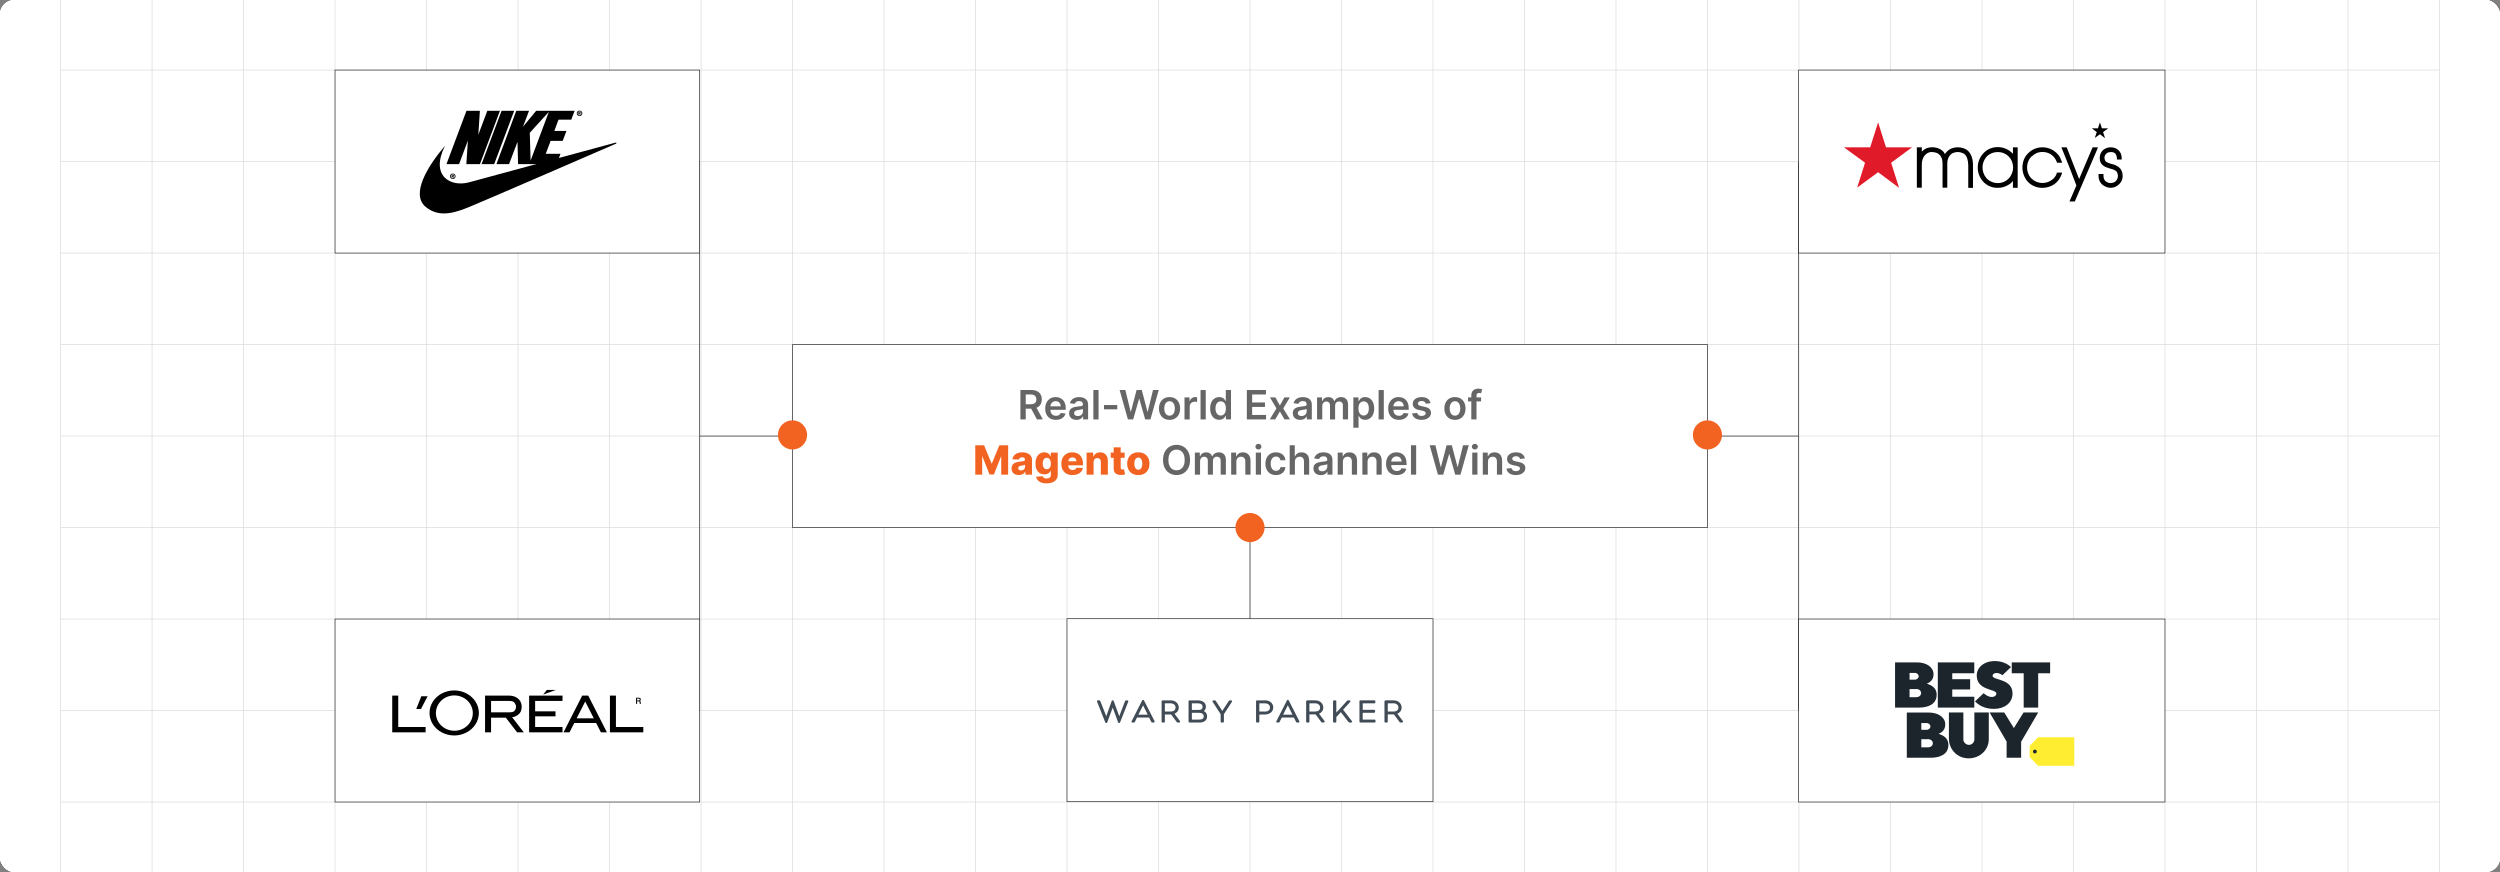 <?xml version="1.0" encoding="UTF-8"?><svg id="Layer_1" xmlns="http://www.w3.org/2000/svg" xmlns:xlink="http://www.w3.org/1999/xlink" viewBox="0 0 860 300"><rect x="0" y="0" width="860" height="300" fill="#808080" stroke="none"/><defs><clipPath id="clippath"><rect width="860" height="300" fill="none" stroke-width="0"/></clipPath></defs><rect y="0" width="860" height="300" rx="5" ry="5" fill="#fff" stroke-width="0"/><rect y="0" width="860" height="300" rx="5" ry="5" fill="#fff" stroke-width="0"/><rect width="860" height="300" rx="5" ry="5" fill="#fff" stroke-width="0"/><g clip-path="url(#clippath)"><rect width="860" height="300" rx="5" ry="5" fill="#fff" stroke-width="0"/><rect x="20.832" y="-7.373" width="818.338" height="314.746" fill="none" stroke="#dbdcdd" stroke-miterlimit="10" stroke-width=".25"/><line x1="20.83" y1="275.899" x2="839.168" y2="275.899" fill="none" stroke="#dbdcdd" stroke-miterlimit="10" stroke-width=".25"/><line x1="20.83" y1="244.424" x2="839.168" y2="244.424" fill="none" stroke="#dbdcdd" stroke-miterlimit="10" stroke-width=".25"/><line x1="20.83" y1="212.949" x2="839.168" y2="212.949" fill="none" stroke="#dbdcdd" stroke-miterlimit="10" stroke-width=".25"/><line x1="20.83" y1="181.475" x2="839.168" y2="181.475" fill="none" stroke="#dbdcdd" stroke-miterlimit="10" stroke-width=".25"/><line x1="20.83" y1="150" x2="839.168" y2="150" fill="none" stroke="#dbdcdd" stroke-miterlimit="10" stroke-width=".25"/><line x1="20.83" y1="118.526" x2="839.168" y2="118.526" fill="none" stroke="#dbdcdd" stroke-miterlimit="10" stroke-width=".25"/><line x1="20.83" y1="87.051" x2="839.168" y2="87.051" fill="none" stroke="#dbdcdd" stroke-miterlimit="10" stroke-width=".25"/><line x1="20.83" y1="55.577" x2="839.168" y2="55.577" fill="none" stroke="#dbdcdd" stroke-miterlimit="10" stroke-width=".25"/><line x1="20.83" y1="24.102" x2="839.168" y2="24.102" fill="none" stroke="#dbdcdd" stroke-miterlimit="10" stroke-width=".25"/><polyline points="807.692 307.373 807.692 275.896 807.692 244.428 807.692 212.95 807.692 181.473 807.692 150.005 807.692 118.527 807.692 87.05 807.692 55.582 807.692 55.572 807.692 24.104 807.692 -7.373" fill="none" stroke="#dbdcdd" stroke-miterlimit="10" stroke-width=".25"/><polyline points="776.215 307.373 776.215 275.896 776.215 244.428 776.215 212.95 776.215 181.473 776.215 150.005 776.215 118.527 776.215 87.05 776.215 55.582 776.215 55.572 776.215 24.104 776.215 -7.373" fill="none" stroke="#dbdcdd" stroke-miterlimit="10" stroke-width=".25"/><polyline points="744.747 307.373 744.747 275.896 744.747 244.428 744.747 212.95 744.747 181.473 744.747 150.005 744.747 118.527 744.747 87.05 744.747 55.582 744.747 55.572 744.747 24.104 744.747 -7.373" fill="none" stroke="#dbdcdd" stroke-miterlimit="10" stroke-width=".25"/><polyline points="713.269 307.373 713.269 275.896 713.269 244.428 713.269 212.95 713.269 181.473 713.269 150.005 713.269 118.527 713.269 87.05 713.269 55.582 713.269 55.572 713.269 24.104 713.269 -7.373" fill="none" stroke="#dbdcdd" stroke-miterlimit="10" stroke-width=".25"/><polyline points="681.792 307.373 681.792 275.896 681.792 244.428 681.792 212.95 681.792 181.473 681.792 150.005 681.792 118.527 681.792 87.05 681.792 55.582 681.792 55.572 681.792 24.104 681.792 -7.373" fill="none" stroke="#dbdcdd" stroke-miterlimit="10" stroke-width=".25"/><polyline points="650.324 307.373 650.324 275.896 650.324 244.428 650.324 212.95 650.324 181.473 650.324 150.005 650.324 118.527 650.324 87.05 650.324 55.582 650.324 55.572 650.324 24.104 650.324 -7.373" fill="none" stroke="#dbdcdd" stroke-miterlimit="10" stroke-width=".25"/><polyline points="618.847 307.373 618.847 275.896 618.847 244.428 618.847 212.95 618.847 181.473 618.847 150.005 618.847 118.527 618.847 87.05 618.847 55.582 618.847 55.572 618.847 24.104 618.847 -7.373" fill="none" stroke="#dbdcdd" stroke-miterlimit="10" stroke-width=".25"/><polyline points="587.369 307.373 587.369 275.896 587.369 244.428 587.369 212.95 587.369 181.473 587.369 150.005 587.369 118.527 587.369 87.05 587.369 55.582 587.369 55.572 587.369 24.104 587.369 -7.373" fill="none" stroke="#dbdcdd" stroke-miterlimit="10" stroke-width=".25"/><polyline points="555.901 307.373 555.901 275.896 555.901 244.428 555.901 212.95 555.901 181.473 555.901 150.005 555.901 118.527 555.901 87.05 555.901 55.582 555.901 55.572 555.901 24.104 555.901 -7.373" fill="none" stroke="#dbdcdd" stroke-miterlimit="10" stroke-width=".25"/><polyline points="524.424 307.373 524.424 275.896 524.424 244.428 524.424 212.95 524.424 181.473 524.424 150.005 524.424 118.527 524.424 87.05 524.424 55.582 524.424 55.572 524.424 24.104 524.424 -7.373" fill="none" stroke="#dbdcdd" stroke-miterlimit="10" stroke-width=".25"/><polyline points="492.946 307.373 492.946 275.896 492.946 244.428 492.946 212.95 492.946 181.473 492.946 150.005 492.946 118.527 492.946 87.05 492.946 55.582 492.946 55.572 492.946 24.104 492.946 -7.373" fill="none" stroke="#dbdcdd" stroke-miterlimit="10" stroke-width=".25"/><polyline points="461.478 307.373 461.478 275.896 461.478 244.428 461.478 212.95 461.478 181.473 461.478 150.005 461.478 118.527 461.478 87.05 461.478 55.582 461.478 55.572 461.478 24.104 461.478 -7.373" fill="none" stroke="#dbdcdd" stroke-miterlimit="10" stroke-width=".25"/><polyline points="430.001 307.373 430.001 275.896 430.001 244.428 430.001 212.95 430.001 181.473 430.001 150.005 430.001 118.527 430.001 87.05 430.001 55.582 430.001 55.572 430.001 24.104 430.001 -7.373" fill="none" stroke="#dbdcdd" stroke-miterlimit="10" stroke-width=".25"/><polyline points="398.523 307.373 398.523 275.896 398.523 244.428 398.523 212.95 398.523 181.473 398.523 150.005 398.523 118.527 398.523 87.05 398.523 55.582 398.523 55.572 398.523 24.104 398.523 -7.373" fill="none" stroke="#dbdcdd" stroke-miterlimit="10" stroke-width=".25"/><polyline points="367.046 307.373 367.046 275.896 367.046 244.428 367.046 212.95 367.046 181.473 367.046 150.005 367.046 118.527 367.046 87.05 367.046 55.582 367.046 55.572 367.046 24.104 367.046 -7.373" fill="none" stroke="#dbdcdd" stroke-miterlimit="10" stroke-width=".25"/><polyline points="335.578 307.373 335.578 275.896 335.578 244.428 335.578 212.95 335.578 181.473 335.578 150.005 335.578 118.527 335.578 87.05 335.578 55.582 335.578 55.572 335.578 24.104 335.578 -7.373" fill="none" stroke="#dbdcdd" stroke-miterlimit="10" stroke-width=".25"/><polyline points="304.101 307.373 304.101 275.896 304.101 244.428 304.101 212.95 304.101 181.473 304.101 150.005 304.101 118.527 304.101 87.05 304.101 55.582 304.101 55.572 304.101 24.104 304.101 -7.373" fill="none" stroke="#dbdcdd" stroke-miterlimit="10" stroke-width=".25"/><polyline points="272.623 307.373 272.623 275.896 272.623 244.428 272.623 212.95 272.623 181.473 272.623 150.005 272.623 118.527 272.623 87.05 272.623 55.582 272.623 55.572 272.623 24.104 272.623 -7.373" fill="none" stroke="#dbdcdd" stroke-miterlimit="10" stroke-width=".25"/><polyline points="241.155 307.373 241.155 275.896 241.155 244.428 241.155 212.95 241.155 181.473 241.155 150.005 241.155 118.527 241.155 87.05 241.155 55.582 241.155 55.572 241.155 24.104 241.155 -7.373" fill="none" stroke="#dbdcdd" stroke-miterlimit="10" stroke-width=".25"/><polyline points="209.678 307.373 209.678 275.896 209.678 244.428 209.678 212.95 209.678 181.473 209.678 150.005 209.678 118.527 209.678 87.05 209.678 55.582 209.678 55.572 209.678 24.104 209.678 -7.373" fill="none" stroke="#dbdcdd" stroke-miterlimit="10" stroke-width=".25"/><polyline points="178.2 307.373 178.2 275.896 178.2 244.428 178.2 212.95 178.2 181.473 178.2 150.005 178.2 118.527 178.2 87.05 178.2 55.582 178.2 55.572 178.2 24.104 178.2 -7.373" fill="none" stroke="#dbdcdd" stroke-miterlimit="10" stroke-width=".25"/><polyline points="146.732 307.373 146.732 275.896 146.732 244.428 146.732 212.95 146.732 181.473 146.732 150.005 146.732 118.527 146.732 87.05 146.732 55.582 146.732 55.572 146.732 24.104 146.732 -7.373" fill="none" stroke="#dbdcdd" stroke-miterlimit="10" stroke-width=".25"/><polyline points="115.255 307.373 115.255 275.896 115.255 244.428 115.255 212.95 115.255 181.473 115.255 150.005 115.255 118.527 115.255 87.05 115.255 55.582 115.255 55.572 115.255 24.104 115.255 -7.373" fill="none" stroke="#dbdcdd" stroke-miterlimit="10" stroke-width=".25"/><polyline points="83.777 307.373 83.777 275.896 83.777 244.428 83.777 212.95 83.777 181.473 83.777 150.005 83.777 118.527 83.777 87.05 83.777 55.582 83.777 55.572 83.777 24.104 83.777 -7.373" fill="none" stroke="#dbdcdd" stroke-miterlimit="10" stroke-width=".25"/><polyline points="52.309 307.373 52.309 275.896 52.309 244.428 52.309 212.95 52.309 181.473 52.309 150.005 52.309 118.527 52.309 87.05 52.309 55.582 52.309 55.572 52.309 24.104 52.309 -7.373" fill="none" stroke="#dbdcdd" stroke-miterlimit="10" stroke-width=".25"/></g><rect x="272.623" y="118.527" width="314.746" height="62.945" fill="#fff" stroke="#333" stroke-miterlimit="10" stroke-width=".25"/><path d="M351.021,144.283v-10.114h3.793c.776,0,1.43.135,1.958.404.528.271.928.648,1.2,1.134.272.485.407,1.051.407,1.696,0,.648-.138,1.211-.412,1.687-.275.476-.68.843-1.213,1.102s-1.188.388-1.966.388h-2.701v-1.522h2.454c.455,0,.827-.064,1.116-.19.29-.126.505-.312.644-.558.141-.245.21-.547.21-.906,0-.358-.07-.666-.212-.921s-.357-.449-.647-.583c-.289-.133-.663-.2-1.121-.2h-1.679v8.584h-1.832ZM356.246,139.7l2.504,4.583h-2.045l-2.459-4.583h2Z" fill="#666" stroke-width="0"/><path d="M363.239,144.43c-.761,0-1.417-.158-1.969-.477-.551-.317-.976-.769-1.272-1.353-.296-.585-.444-1.273-.444-2.067,0-.78.148-1.466.447-2.057.298-.591.715-1.052,1.252-1.383.536-.331,1.167-.496,1.891-.496.468,0,.91.074,1.326.225.417.149.785.381,1.106.693.321.314.574.711.758,1.193.185.482.277,1.056.277,1.721v.548h-6.218v-1.205h4.504c-.004-.342-.077-.647-.223-.916-.144-.268-.347-.479-.605-.634-.259-.155-.56-.232-.901-.232-.365,0-.686.088-.963.264-.277.177-.492.407-.644.691-.153.285-.231.598-.235.936v1.052c0,.441.081.819.242,1.134s.387.555.677.721.629.249,1.018.249c.26,0,.495-.037.706-.11.211-.074.394-.184.548-.329.155-.144.273-.324.351-.538l1.67.188c-.105.441-.306.826-.601,1.153-.294.328-.671.581-1.128.761-.458.18-.981.269-1.57.269Z" fill="#666" stroke-width="0"/><path d="M370.306,144.436c-.48,0-.913-.087-1.297-.26-.383-.173-.686-.429-.908-.768-.223-.34-.333-.758-.333-1.255,0-.428.078-.782.236-1.062.158-.28.374-.504.647-.672s.582-.296.926-.383.7-.15,1.069-.19c.444-.046.805-.088,1.081-.126.277-.037.478-.097.606-.178.127-.08.19-.206.19-.378v-.029c0-.372-.11-.66-.331-.864s-.538-.306-.953-.306c-.439,0-.785.095-1.04.286-.255.19-.427.416-.516.677l-1.67-.237c.132-.461.35-.847.652-1.158s.673-.545,1.111-.701c.438-.156.922-.234,1.452-.234.365,0,.729.043,1.091.128.362.086.693.227.993.423.3.195.541.461.724.797s.273.756.273,1.26v5.077h-1.719v-1.042h-.059c-.109.21-.261.407-.457.59s-.441.329-.736.44c-.294.11-.639.166-1.034.166ZM370.77,143.122c.359,0,.67-.071.934-.215.264-.143.467-.333.61-.57.143-.237.215-.495.215-.775v-.894c-.057.046-.151.089-.284.128-.134.04-.282.074-.447.104-.164.029-.327.056-.488.078-.162.023-.302.043-.42.06-.267.036-.506.096-.717.178-.21.083-.377.197-.498.344-.122.146-.184.335-.184.565,0,.329.121.577.361.745s.546.252.918.252Z" fill="#666" stroke-width="0"/><path d="M377.901,134.169v10.114h-1.787v-10.114h1.787Z" fill="#666" stroke-width="0"/><path d="M384.337,139.334v1.472h-4.554v-1.472h4.554Z" fill="#666" stroke-width="0"/><path d="M388.002,144.283l-2.854-10.114h1.971l1.822,7.433h.094l1.946-7.433h1.793l1.95,7.438h.089l1.822-7.438h1.971l-2.854,10.114h-1.808l-2.024-7.097h-.079l-2.03,7.097h-1.808Z" fill="#666" stroke-width="0"/><path d="M402.324,144.43c-.741,0-1.383-.162-1.926-.488-.544-.326-.964-.782-1.262-1.368-.299-.586-.447-1.27-.447-2.055,0-.783.148-1.47.447-2.06.298-.589.718-1.047,1.262-1.373.543-.325,1.185-.488,1.926-.488s1.383.163,1.926.488c.544.326.964.784,1.262,1.373.299.59.447,1.276.447,2.06,0,.784-.148,1.469-.447,2.055-.298.586-.718,1.042-1.262,1.368-.543.326-1.185.488-1.926.488ZM402.334,142.999c.401,0,.737-.111,1.008-.333.27-.223.472-.521.605-.896.134-.376.2-.794.2-1.255,0-.464-.066-.885-.2-1.262-.133-.377-.335-.678-.605-.901-.271-.224-.606-.336-1.008-.336-.411,0-.753.112-1.024.336s-.475.524-.607.901c-.134.377-.2.798-.2,1.262,0,.461.066.879.2,1.255.133.375.336.674.607.896.272.222.613.333,1.024.333Z" fill="#666" stroke-width="0"/><path d="M407.471,144.283v-7.586h1.733v1.264h.079c.138-.438.376-.775.713-1.015.338-.238.724-.357,1.158-.357.099,0,.21.004.334.012.123.009.226.021.309.037v1.645c-.076-.026-.195-.05-.358-.071s-.32-.032-.472-.032c-.326,0-.618.07-.876.21-.259.14-.462.333-.61.58s-.223.532-.223.855v4.46h-1.787Z" fill="#666" stroke-width="0"/><path d="M414.773,134.169v10.114h-1.787v-10.114h1.787Z" fill="#666" stroke-width="0"/><path d="M419.426,144.416c-.596,0-1.129-.152-1.6-.459s-.843-.751-1.116-1.333c-.273-.583-.41-1.291-.41-2.124,0-.843.139-1.555.417-2.136s.654-1.02,1.129-1.319c.474-.298,1.003-.446,1.585-.446.444,0,.81.074,1.097.225.286.149.514.329.682.538s.298.406.39.59h.074v-3.782h1.793v10.114h-1.758v-1.195h-.109c-.092.185-.226.38-.399.585-.175.206-.405.381-.691.526-.287.144-.647.217-1.082.217ZM419.925,142.949c.379,0,.701-.102.968-.309.267-.205.47-.493.607-.861.139-.369.208-.799.208-1.289,0-.491-.068-.917-.205-1.279s-.338-.644-.603-.845c-.266-.2-.59-.301-.976-.301-.398,0-.731.103-.998.31-.267.208-.467.494-.602.859-.136.365-.203.784-.203,1.255,0,.474.068.896.205,1.267s.339.662.607.874c.269.213.599.318.99.318Z" fill="#666" stroke-width="0"/><path d="M428.909,144.283v-10.114h6.578v1.535h-4.746v2.746h4.405v1.536h-4.405v2.761h4.785v1.536h-6.617Z" fill="#666" stroke-width="0"/><path d="M438.741,136.697l1.53,2.8,1.556-2.8h1.892l-2.286,3.793,2.326,3.793h-1.882l-1.605-2.731-1.59,2.731h-1.897l2.312-3.793-2.252-3.793h1.897Z" fill="#666" stroke-width="0"/><path d="M447.26,144.436c-.48,0-.913-.087-1.297-.26-.383-.173-.686-.429-.908-.768-.223-.34-.333-.758-.333-1.255,0-.428.078-.782.236-1.062.158-.28.374-.504.647-.672s.582-.296.926-.383.7-.15,1.069-.19c.444-.046.805-.088,1.081-.126.277-.037.478-.097.606-.178.127-.08.19-.206.19-.378v-.029c0-.372-.11-.66-.331-.864s-.538-.306-.953-.306c-.439,0-.785.095-1.04.286-.255.19-.427.416-.516.677l-1.67-.237c.132-.461.35-.847.652-1.158s.673-.545,1.111-.701c.438-.156.922-.234,1.452-.234.365,0,.729.043,1.091.128.362.086.693.227.993.423.3.195.541.461.724.797s.273.756.273,1.26v5.077h-1.719v-1.042h-.059c-.109.21-.261.407-.457.59s-.441.329-.736.44c-.294.11-.639.166-1.034.166ZM447.724,143.122c.359,0,.67-.071.934-.215.264-.143.467-.333.61-.57.143-.237.215-.495.215-.775v-.894c-.057.046-.151.089-.284.128-.134.04-.282.074-.447.104-.164.029-.327.056-.488.078-.162.023-.302.043-.42.06-.267.036-.506.096-.717.178-.21.083-.377.197-.498.344-.122.146-.184.335-.184.565,0,.329.121.577.361.745s.546.252.918.252Z" fill="#666" stroke-width="0"/><path d="M453.068,144.283v-7.586h1.708v1.289h.089c.158-.435.42-.774.786-1.02.365-.245.802-.367,1.309-.367.514,0,.947.124,1.301.373.354.248.604.587.748,1.015h.079c.168-.422.452-.759.853-1.01.399-.252.875-.378,1.425-.378.698,0,1.268.221,1.709.661.44.441.661,1.085.661,1.932v5.092h-1.793v-4.815c0-.471-.125-.815-.375-1.035-.25-.219-.557-.328-.919-.328-.431,0-.768.135-1.01.402-.242.269-.362.617-.362,1.045v4.731h-1.754v-4.89c0-.392-.117-.704-.352-.939-.235-.233-.543-.351-.921-.351-.257,0-.491.065-.702.195-.21.13-.378.312-.503.548-.126.235-.189.51-.189.822v4.613h-1.787Z" fill="#666" stroke-width="0"/><path d="M465.553,147.128v-10.431h1.758v1.254h.103c.093-.184.223-.381.391-.59s.395-.389.682-.538c.286-.15.651-.225,1.096-.225.586,0,1.115.148,1.588.446.473.299.848.738,1.126,1.319s.418,1.293.418,2.136c0,.833-.137,1.541-.41,2.124-.273.582-.645,1.026-1.116,1.333s-1.004.459-1.601.459c-.435,0-.795-.072-1.081-.217-.286-.145-.517-.32-.69-.526-.173-.205-.307-.4-.402-.585h-.074v4.04h-1.787ZM467.306,140.49c0,.49.07.92.21,1.289.14.368.343.656.607.861.265.206.587.309.966.309.395,0,.726-.105.992-.318.267-.212.469-.504.606-.874s.205-.793.205-1.267c0-.471-.068-.89-.203-1.255s-.336-.651-.603-.859c-.267-.207-.599-.31-.997-.31-.383,0-.707.101-.974.301-.267.201-.468.482-.605.845s-.205.788-.205,1.279Z" fill="#666" stroke-width="0"/><path d="M476.028,134.169v10.114h-1.787v-10.114h1.787Z" fill="#666" stroke-width="0"/><path d="M481.224,144.43c-.761,0-1.417-.158-1.969-.477-.551-.317-.976-.769-1.272-1.353-.296-.585-.444-1.273-.444-2.067,0-.78.148-1.466.447-2.057.298-.591.715-1.052,1.252-1.383.536-.331,1.167-.496,1.891-.496.468,0,.91.074,1.326.225.417.149.785.381,1.106.693.321.314.574.711.758,1.193.185.482.277,1.056.277,1.721v.548h-6.218v-1.205h4.504c-.004-.342-.077-.647-.223-.916-.144-.268-.347-.479-.605-.634-.259-.155-.56-.232-.901-.232-.365,0-.686.088-.963.264-.277.177-.492.407-.644.691-.153.285-.231.598-.235.936v1.052c0,.441.081.819.242,1.134s.387.555.677.721.629.249,1.018.249c.26,0,.495-.037.706-.11.211-.074.394-.184.548-.329.155-.144.273-.324.351-.538l1.67.188c-.105.441-.306.826-.601,1.153-.294.328-.671.581-1.128.761-.458.18-.981.269-1.57.269Z" fill="#666" stroke-width="0"/><path d="M492.103,138.702l-1.63.178c-.046-.164-.126-.319-.239-.464-.113-.145-.266-.262-.457-.351-.19-.089-.425-.134-.701-.134-.372,0-.684.081-.935.242s-.377.37-.373.627c-.004.221.078.4.244.538.166.139.442.252.827.341l1.294.277c.718.154,1.252.399,1.603.735s.528.775.531,1.318c-.003.477-.143.898-.417,1.263-.275.363-.656.647-1.144.852s-1.047.306-1.68.306c-.928,0-1.676-.194-2.242-.585-.565-.39-.903-.934-1.012-1.632l1.743-.168c.079.343.247.601.504.775s.591.262,1.002.262c.425,0,.767-.087,1.025-.262.258-.175.388-.391.388-.647,0-.217-.083-.397-.25-.538-.166-.142-.424-.25-.772-.326l-1.294-.272c-.728-.151-1.266-.407-1.615-.768-.349-.36-.521-.817-.519-1.371-.003-.467.124-.873.383-1.217.259-.345.619-.611,1.082-.801.462-.189.996-.283,1.603-.283.889,0,1.589.19,2.102.567.512.379.828.891.95,1.536Z" fill="#666" stroke-width="0"/><path d="M500.504,144.43c-.741,0-1.383-.162-1.926-.488-.544-.326-.964-.782-1.262-1.368-.299-.586-.447-1.27-.447-2.055,0-.783.148-1.47.447-2.06.298-.589.718-1.047,1.262-1.373.543-.325,1.185-.488,1.926-.488s1.383.163,1.926.488c.544.326.964.784,1.262,1.373.299.59.447,1.276.447,2.06,0,.784-.148,1.469-.447,2.055-.298.586-.718,1.042-1.262,1.368-.543.326-1.185.488-1.926.488ZM500.514,142.999c.401,0,.737-.111,1.008-.333.27-.223.472-.521.605-.896.134-.376.2-.794.2-1.255,0-.464-.066-.885-.2-1.262-.133-.377-.335-.678-.605-.901-.271-.224-.606-.336-1.008-.336-.411,0-.753.112-1.024.336s-.475.524-.607.901c-.134.377-.2.798-.2,1.262,0,.461.066.879.2,1.255.133.375.336.674.607.896.272.222.613.333,1.024.333Z" fill="#666" stroke-width="0"/><path d="M509.492,136.697v1.383h-4.484v-1.383h4.484ZM506.129,144.283v-8.302c0-.511.106-.935.318-1.274.213-.339.498-.593.857-.761.358-.168.757-.252,1.195-.252.31,0,.584.024.824.074.24.049.418.094.533.133l-.355,1.383c-.075-.022-.171-.047-.286-.071s-.244-.037-.385-.037c-.333,0-.567.08-.704.239-.137.16-.205.388-.205.685v8.184h-1.793Z" fill="#666" stroke-width="0"/><path d="M335.494,153.169h3.027l2.568,6.262h.118l2.568-6.262h3.027v10.114h-2.381v-6.213h-.084l-2.43,6.148h-1.52l-2.431-6.184h-.084v6.248h-2.38v-10.114Z" fill="#f26322" stroke-width="0"/><path d="M350.473,163.411c-.484,0-.913-.081-1.287-.244-.373-.163-.668-.41-.884-.741s-.323-.746-.323-1.247c0-.421.074-.776.222-1.066.148-.29.352-.525.612-.706.261-.182.56-.318.899-.412.339-.095.701-.157,1.086-.19.432-.04.779-.082,1.043-.126.263-.045.455-.108.575-.192s.18-.203.18-.358v-.024c0-.254-.087-.449-.262-.588s-.41-.208-.706-.208c-.319,0-.576.069-.77.208s-.317.329-.37.573l-2.228-.079c.065-.461.236-.874.511-1.237.275-.364.654-.65,1.137-.859.481-.209,1.062-.314,1.74-.314.484,0,.931.057,1.339.17s.764.278,1.066.494.538.479.704.793c.166.312.249.67.249,1.071v5.156h-2.272v-1.057h-.06c-.135.256-.307.474-.516.651s-.455.311-.736.4-.599.133-.95.133ZM351.219,161.831c.261,0,.495-.053.704-.158s.376-.251.501-.436c.125-.186.188-.403.188-.649v-.722c-.068.036-.152.069-.249.099-.097.03-.203.058-.318.084s-.234.05-.355.069c-.122.019-.239.038-.351.055-.228.036-.421.092-.581.168-.159.075-.281.174-.365.294s-.126.262-.126.427c0,.25.09.441.27.573s.407.197.684.197Z" fill="#f26322" stroke-width="0"/><path d="M360.014,166.286c-.722,0-1.339-.101-1.853-.302s-.917-.476-1.21-.825c-.293-.349-.469-.743-.528-1.185l2.287-.129c.043.155.122.29.239.405s.27.204.459.267.413.094.67.094c.404,0,.739-.098,1.005-.294.265-.195.398-.537.398-1.024v-1.334h-.084c-.096.234-.24.443-.435.628s-.435.329-.724.435-.618.158-.99.158c-.553,0-1.06-.13-1.519-.388-.459-.259-.826-.66-1.102-1.205-.274-.545-.412-1.247-.412-2.106,0-.886.142-1.616.425-2.19s.654-1,1.113-1.276c.459-.277.954-.415,1.484-.415.398,0,.74.068,1.024.205.285.137.519.311.704.525s.324.436.42.667h.069v-1.299h2.404v7.615c0,.643-.161,1.184-.483,1.625-.323.441-.774.776-1.353,1.005s-1.249.344-2.01.344ZM360.089,161.421c.293,0,.543-.077.75-.232.208-.154.367-.377.479-.666.112-.29.168-.638.168-1.042,0-.412-.056-.767-.166-1.065s-.27-.527-.478-.69c-.209-.161-.46-.241-.753-.241-.3,0-.554.082-.761.246-.208.165-.365.397-.472.694-.107.298-.16.649-.16,1.055,0,.404.054.752.162,1.042.109.289.267.512.472.666.206.155.459.232.759.232Z" fill="#f26322" stroke-width="0"/><path d="M368.943,163.425c-.794,0-1.478-.157-2.052-.472-.575-.314-1.016-.764-1.324-1.348-.308-.585-.462-1.28-.462-2.087,0-.783.155-1.469.465-2.057s.746-1.046,1.309-1.373c.564-.328,1.227-.491,1.99-.491.54,0,1.034.084,1.481.252.448.168.835.416,1.161.745s.579.735.761,1.218c.181.482.272,1.034.272,1.657v.603h-6.594v-1.403h4.347c-.004-.257-.065-.485-.183-.686-.119-.2-.281-.357-.487-.472-.205-.113-.441-.17-.708-.17-.271,0-.513.06-.727.18-.214.121-.384.283-.509.489s-.19.439-.197.699v1.427c0,.31.06.581.183.812.122.232.295.412.519.541.224.128.491.192.8.192.215,0,.408-.029.583-.089s.324-.146.449-.262c.126-.115.22-.257.282-.425l2.217.065c-.092.497-.294.93-.605,1.296-.311.367-.719.652-1.223.855-.504.203-1.086.304-1.748.304Z" fill="#f26322" stroke-width="0"/><path d="M376.198,158.957v4.326h-2.415v-7.586h2.296v1.393h.084c.168-.464.455-.829.859-1.094.405-.266.888-.398,1.447-.398.533,0,.997.119,1.391.357.394.239.699.571.918.998.22.427.327.924.324,1.494v4.835h-2.415v-4.361c.003-.421-.103-.75-.318-.987-.216-.237-.515-.355-.896-.355-.254,0-.477.055-.67.165-.192.11-.341.268-.444.472s-.157.451-.16.741Z" fill="#f26322" stroke-width="0"/><path d="M386.885,155.697v1.777h-4.785v-1.777h4.785ZM383.103,153.88h2.415v7.018c0,.148.023.268.071.358s.117.154.21.192c.092.038.202.057.331.057.092,0,.19-.009.294-.027.103-.018.182-.033.234-.047l.365,1.743c-.115.033-.277.074-.486.124-.209.049-.459.08-.748.094-.566.026-1.052-.04-1.455-.2-.403-.159-.711-.409-.923-.748-.213-.339-.315-.766-.309-1.279v-7.284Z" fill="#f26322" stroke-width="0"/><path d="M391.583,163.425c-.797,0-1.48-.163-2.052-.491-.571-.327-1.011-.785-1.319-1.373-.308-.588-.462-1.27-.462-2.047,0-.78.154-1.464.462-2.052.309-.588.748-1.046,1.319-1.373.571-.328,1.255-.491,2.052-.491s1.48.163,2.052.491c.571.327,1.011.785,1.318,1.373.309.588.462,1.272.462,2.052,0,.777-.153,1.459-.462,2.047-.308.588-.747,1.046-1.318,1.373-.571.328-1.255.491-2.052.491ZM391.597,161.603c.29,0,.535-.089.736-.267.2-.178.354-.425.461-.74.107-.316.161-.682.161-1.097,0-.422-.054-.79-.161-1.106-.106-.316-.261-.562-.461-.74-.201-.179-.446-.268-.736-.268-.3,0-.553.089-.758.268-.206.178-.362.424-.47.74-.106.316-.16.685-.16,1.106,0,.415.054.78.16,1.097.107.315.264.562.47.74.205.178.458.267.758.267Z" fill="#f26322" stroke-width="0"/><path d="M409.376,158.225c0,1.09-.203,2.022-.609,2.798-.407.775-.96,1.369-1.66,1.78-.699.412-1.492.617-2.378.617s-1.678-.206-2.378-.619c-.699-.413-1.252-1.008-1.659-1.783-.406-.775-.609-1.706-.609-2.793,0-1.09.203-2.022.609-2.798.407-.775.96-1.368,1.659-1.78.7-.411,1.492-.617,2.378-.617s1.679.206,2.378.617c.7.412,1.253,1.005,1.66,1.78.406.775.609,1.708.609,2.798ZM407.534,158.225c0-.767-.119-1.415-.358-1.943-.238-.528-.568-.929-.99-1.2-.421-.272-.907-.407-1.457-.407s-1.035.136-1.456.407c-.422.272-.752.672-.99,1.2-.239.528-.358,1.177-.358,1.943,0,.768.119,1.415.358,1.943.238.528.568.929.99,1.2.421.272.906.407,1.456.407s1.036-.136,1.457-.407c.422-.272.752-.672.99-1.2.239-.528.358-1.176.358-1.943Z" fill="#666" stroke-width="0"/><path d="M411.036,163.283v-7.586h1.708v1.289h.089c.158-.435.42-.774.786-1.02.365-.245.802-.367,1.309-.367.514,0,.947.124,1.301.373.354.248.604.587.748,1.015h.079c.168-.422.452-.759.853-1.01.399-.252.875-.378,1.425-.378.698,0,1.268.221,1.709.661.44.441.661,1.085.661,1.932v5.092h-1.793v-4.815c0-.471-.125-.815-.375-1.035-.25-.219-.557-.328-.919-.328-.431,0-.768.135-1.01.402-.242.269-.362.617-.362,1.045v4.731h-1.754v-4.89c0-.392-.117-.704-.352-.939-.235-.233-.543-.351-.921-.351-.257,0-.491.065-.702.195-.21.13-.378.312-.503.548-.126.235-.189.51-.189.822v4.613h-1.787Z" fill="#666" stroke-width="0"/><path d="M425.308,158.838v4.445h-1.787v-7.586h1.708v1.289h.089c.175-.425.454-.763.838-1.013.383-.25.858-.375,1.425-.375.523,0,.981.111,1.37.336.391.224.693.548.909.973.215.425.321.94.318,1.546v4.83h-1.788v-4.554c0-.507-.131-.903-.393-1.19-.262-.286-.623-.43-1.084-.43-.312,0-.59.068-.832.205s-.432.333-.568.59-.205.568-.205.934Z" fill="#666" stroke-width="0"/><path d="M432.899,154.62c-.283,0-.526-.095-.731-.283-.204-.19-.307-.418-.307-.685,0-.27.102-.499.307-.689s.447-.284.731-.284c.286,0,.531.095.733.284s.304.419.304.689c0,.267-.102.495-.304.685-.202.189-.447.283-.733.283ZM432.001,163.283v-7.586h1.787v7.586h-1.787Z" fill="#666" stroke-width="0"/><path d="M438.934,163.43c-.758,0-1.407-.166-1.948-.498-.542-.333-.958-.793-1.25-1.381-.291-.588-.436-1.265-.436-2.032,0-.77.148-1.451.444-2.042s.715-1.052,1.257-1.383,1.183-.496,1.924-.496c.615,0,1.161.112,1.637.338.477.226.856.543,1.139.953s.444.889.484,1.435h-1.709c-.069-.365-.233-.671-.491-.916-.259-.245-.604-.368-1.035-.368-.365,0-.686.099-.963.294-.276.196-.491.477-.644.843-.153.365-.23.803-.23,1.313,0,.517.075.96.228,1.331.151.37.364.655.639.855.275.199.599.299.971.299.264,0,.5-.051.709-.151.209-.1.384-.246.525-.436.142-.191.239-.423.292-.696h1.709c-.043.536-.201,1.012-.475,1.425s-.645.735-1.116.968-1.023.348-1.659.348Z" fill="#666" stroke-width="0"/><path d="M445.443,158.838v4.445h-1.787v-10.114h1.748v3.817h.089c.178-.428.453-.767.827-1.015.374-.249.851-.373,1.43-.373.526,0,.986.11,1.378.331.392.22.695.543.911.968s.323.943.323,1.556v4.83h-1.787v-4.554c0-.511-.131-.908-.393-1.192-.262-.285-.629-.428-1.1-.428-.315,0-.598.068-.847.205s-.442.333-.583.59c-.14.257-.21.568-.21.934Z" fill="#666" stroke-width="0"/><path d="M454.362,163.436c-.48,0-.913-.087-1.297-.26-.383-.173-.686-.429-.908-.768-.223-.34-.333-.758-.333-1.255,0-.428.078-.782.236-1.062.158-.28.374-.504.647-.672s.582-.296.926-.383.7-.15,1.069-.19c.444-.046.805-.088,1.081-.126.277-.037.478-.097.606-.178.127-.08.19-.206.19-.378v-.029c0-.372-.11-.66-.331-.864s-.538-.306-.953-.306c-.439,0-.785.095-1.04.286-.255.19-.427.416-.516.677l-1.67-.237c.132-.461.35-.847.652-1.158s.673-.545,1.111-.701c.438-.156.922-.234,1.452-.234.365,0,.729.043,1.091.128.362.086.693.227.993.423.3.195.541.461.724.797s.273.756.273,1.26v5.077h-1.719v-1.042h-.059c-.109.21-.261.407-.457.59s-.441.329-.736.44c-.294.11-.639.166-1.034.166ZM454.826,162.122c.359,0,.67-.071.934-.215.264-.143.467-.333.61-.57.143-.237.215-.495.215-.775v-.894c-.057.046-.151.089-.284.128-.134.04-.282.074-.447.104-.164.029-.327.056-.488.078-.162.023-.302.043-.42.06-.267.036-.506.096-.717.178-.21.083-.377.197-.498.344-.122.146-.184.335-.184.565,0,.329.121.577.361.745s.546.252.918.252Z" fill="#666" stroke-width="0"/><path d="M461.958,158.838v4.445h-1.787v-7.586h1.708v1.289h.089c.175-.425.454-.763.838-1.013.383-.25.858-.375,1.425-.375.523,0,.981.111,1.37.336.391.224.693.548.909.973.215.425.321.94.318,1.546v4.83h-1.788v-4.554c0-.507-.131-.903-.393-1.19-.262-.286-.623-.43-1.084-.43-.312,0-.59.068-.832.205s-.432.333-.568.59-.205.568-.205.934Z" fill="#666" stroke-width="0"/><path d="M470.437,158.838v4.445h-1.787v-7.586h1.708v1.289h.089c.175-.425.454-.763.838-1.013.383-.25.858-.375,1.425-.375.523,0,.981.111,1.37.336.391.224.693.548.909.973.215.425.321.94.318,1.546v4.83h-1.788v-4.554c0-.507-.131-.903-.393-1.19-.262-.286-.623-.43-1.084-.43-.312,0-.59.068-.832.205s-.432.333-.568.59-.205.568-.205.934Z" fill="#666" stroke-width="0"/><path d="M480.488,163.43c-.761,0-1.417-.158-1.969-.477-.551-.317-.976-.769-1.272-1.353-.296-.585-.444-1.273-.444-2.067,0-.78.148-1.466.447-2.057.298-.591.715-1.052,1.252-1.383.536-.331,1.167-.496,1.891-.496.468,0,.91.074,1.326.225.417.149.785.381,1.106.693.321.314.574.711.758,1.193.185.482.277,1.056.277,1.721v.548h-6.218v-1.205h4.504c-.004-.342-.077-.647-.223-.916-.144-.268-.347-.479-.605-.634-.259-.155-.56-.232-.901-.232-.365,0-.686.088-.963.264-.277.177-.492.407-.644.691-.153.285-.231.598-.235.936v1.052c0,.441.081.819.242,1.134s.387.555.677.721.629.249,1.018.249c.26,0,.495-.037.706-.11.211-.074.394-.184.548-.329.155-.144.273-.324.351-.538l1.67.188c-.105.441-.306.826-.601,1.153-.294.328-.671.581-1.128.761-.458.18-.981.269-1.57.269Z" fill="#666" stroke-width="0"/><path d="M487.16,153.169v10.114h-1.787v-10.114h1.787Z" fill="#666" stroke-width="0"/><path d="M494.656,163.283l-2.854-10.114h1.971l1.822,7.433h.094l1.946-7.433h1.793l1.95,7.438h.089l1.822-7.438h1.971l-2.854,10.114h-1.808l-2.024-7.097h-.079l-2.03,7.097h-1.808Z" fill="#666" stroke-width="0"/><path d="M507.349,154.62c-.283,0-.526-.095-.731-.283-.204-.19-.307-.418-.307-.685,0-.27.102-.499.307-.689s.447-.284.731-.284c.286,0,.531.095.733.284s.304.419.304.689c0,.267-.102.495-.304.685-.202.189-.447.283-.733.283ZM506.451,163.283v-7.586h1.787v7.586h-1.787Z" fill="#666" stroke-width="0"/><path d="M511.863,158.838v4.445h-1.787v-7.586h1.708v1.289h.089c.175-.425.454-.763.838-1.013.383-.25.858-.375,1.425-.375.523,0,.981.111,1.37.336.391.224.693.548.909.973.215.425.321.94.318,1.546v4.83h-1.788v-4.554c0-.507-.131-.903-.393-1.19-.262-.286-.623-.43-1.084-.43-.312,0-.59.068-.832.205s-.432.333-.568.59-.205.568-.205.934Z" fill="#666" stroke-width="0"/><path d="M524.551,157.702l-1.63.178c-.046-.164-.126-.319-.239-.464-.113-.145-.266-.262-.457-.351-.19-.089-.425-.134-.701-.134-.372,0-.684.081-.935.242s-.377.37-.373.627c-.004.221.078.4.244.538.166.139.442.252.827.341l1.294.277c.718.154,1.252.399,1.603.735s.528.775.531,1.318c-.003.477-.143.898-.417,1.263-.275.363-.656.647-1.144.852s-1.047.306-1.68.306c-.928,0-1.676-.194-2.242-.585-.565-.39-.903-.934-1.012-1.632l1.743-.168c.079.343.247.601.504.775s.591.262,1.002.262c.425,0,.767-.087,1.025-.262.258-.175.388-.391.388-.647,0-.217-.083-.397-.25-.538-.166-.142-.424-.25-.772-.326l-1.294-.272c-.728-.151-1.266-.407-1.615-.768-.349-.36-.521-.817-.519-1.371-.003-.467.124-.873.383-1.217.259-.345.619-.611,1.082-.801.462-.189.996-.283,1.603-.283.889,0,1.589.19,2.102.567.512.379.828.891.95,1.536Z" fill="#666" stroke-width="0"/><rect x="618.673" y="24.104" width="126.074" height="62.945" fill="#fff" stroke="#333" stroke-miterlimit="10" stroke-width=".25"/><rect x="618.673" y="212.95" width="126.074" height="62.945" fill="#fff" stroke="#333" stroke-miterlimit="10" stroke-width=".25"/><polyline points="272.623 150.005 240.683 150.005 240.683 55.572 208.732 55.572" fill="none" stroke="#333" stroke-miterlimit="10" stroke-width=".25"/><polyline points="240.683 150.005 240.683 150.005 240.683 244.428 208.732 244.428" fill="none" stroke="#333" stroke-miterlimit="10" stroke-width=".25"/><polyline points="586.732 150.005 618.673 150.005 618.673 55.572 618.673 55.572" fill="none" stroke="#333" stroke-miterlimit="10" stroke-width=".25"/><polyline points="618.673 150.005 618.673 150.005 618.673 244.428 618.673 244.428" fill="none" stroke="#333" stroke-miterlimit="10" stroke-width=".25"/><rect x="115.255" y="24.104" width="125.423" height="62.945" fill="#fff" stroke="#333" stroke-miterlimit="10" stroke-width=".25"/><rect x="115.255" y="212.95" width="125.428" height="62.945" fill="#fff" stroke="#333" stroke-miterlimit="10" stroke-width=".25"/><rect x="367.046" y="212.83" width="125.9" height="62.945" fill="#fff" stroke="#333" stroke-miterlimit="10" stroke-width=".25"/><circle cx="272.623" cy="149.609" r="5.017" fill="#f26322" stroke-width="0"/><circle cx="587.352" cy="149.609" r="5.017" fill="#f26322" stroke-width="0"/><line x1="430.001" y1="181.473" x2="430.001" y2="212.95" fill="#fff" stroke="#333" stroke-miterlimit="10" stroke-width=".25"/><circle cx="430.001" cy="181.473" r="5.017" fill="#f26322" stroke-width="0"/><path d="M651.901,227.857v15.556h8.145c3.206,0,6.168-1.125,6.168-4.43,0-2.234-1.61-3.254-3.38-3.788,1.079-.433,2.302-1.342,2.302-3.247,0-2.439-2.42-4.091-5.678-4.091h-7.558ZM656.891,231.48h1.835c.747,0,1.316.585,1.316,1.179,0,.551-.592,1.142-1.316,1.142h-1.834v-2.321ZM656.891,237.029h2.421c.845,0,1.555.642,1.555,1.376,0,.779-.663,1.426-1.702,1.426h-2.275v-2.802ZM655.937,245.11v15.556h8.145c3.206,0,6.168-1.125,6.168-4.43,0-2.234-1.609-3.254-3.38-3.788,1.079-.433,2.302-1.341,2.302-3.247,0-2.439-2.42-4.091-5.678-4.091h-7.558ZM660.927,248.733h1.835c.747,0,1.316.585,1.316,1.179,0,.552-.592,1.142-1.316,1.142h-1.834v-2.321ZM660.927,254.282h2.421c.845,0,1.555.642,1.555,1.376,0,.779-.663,1.426-1.701,1.426h-2.275v-2.802ZM666.606,243.411v-15.556h12.548v3.757h-7.573v2.04h6.149v3.522h-6.149v2.495h7.573v3.742h-12.548ZM685.951,243.856c3.532,0,6.357-2.015,6.357-5.279,0-5.269-6.854-4.458-6.854-6.099,0-.634.666-.97,1.35-.97,1.178,0,2.029.776,2.029.776l2.949-2.808c-1.179-1.122-3.042-2.066-5.552-2.066-3.769,0-6.234,2.237-6.234,4.935,0,5.336,6.755,4.561,6.755,6.236,0,.587-.565,1.177-1.589,1.177-1.163,0-2.084-.702-2.8-1.297l-2.966,2.828c1.194,1.163,3.112,2.568,6.556,2.568h0ZM696.148,243.411v-11.814h-4.109v-3.742h13.208v3.742h-4.109v11.814h-4.99ZM670.422,245.099h4.975v9.319c0,.946.942,1.818,1.924,1.818.926,0,1.863-.787,1.863-1.868v-9.269h4.96v9.206c0,3.653-3.033,6.567-6.954,6.567-3.944,0-6.767-3.171-6.767-6.766v-9.007ZM690.278,260.655v-5.559l-5.847-9.997h5.034l3.309,5.357,3.32-5.357h5.045l-5.87,10.055v5.502h-4.99Z" fill="#1c252c" stroke-width="0"/><path d="M701.138,253.612l-2.935,2.935v3.962l2.935,2.935h12.415v-9.833h-12.415Z" fill="#ffed31" stroke-width="0"/><path d="M700.656,258.527c0,.365-.296.66-.66.66s-.66-.296-.66-.66.296-.66.66-.66.66.296.66.66Z" fill="#1c252c" stroke-width="0"/><path d="M155.755,59.705c-.538,0-.96.377-.96.926,0,.55.424.924.96.924.536,0,.96-.377.96-.924,0-.549-.422-.926-.96-.926ZM155.755,61.291c-.384,0-.668-.28-.668-.659,0-.379.282-.661.668-.661.381,0,.668.287.668.661,0,.372-.289.659-.668.659ZM165.094,56.466h-4.672l.531-8.12-3.034,8.12h-4.338l6.884-18.354h4.616l-.533,8.232,3.091-8.232h4.339l-6.884,18.354ZM165.657,56.466l6.883-18.354h4.338l-6.883,18.354h-4.338Z" fill-rule="evenodd" stroke-width="0"/><path d="M153.08,50.14c-6.062,7.119-11.781,16.592-6.73,20.955,4.895,4.227,11.013,1.724,15.184.056s50.28-21.692,50.28-21.692c.445-.223.362-.501-.195-.362-.224.056-50.197,13.599-50.197,13.599-6.341,1.78-13.572-2.1-8.344-12.556h0Z" fill-rule="evenodd" stroke-width="0"/><path d="M155.919,60.696c.135-.006.24-.076.24-.262,0-.24-.157-.301-.419-.301h-.377v.996h.251v-.424h.042l.229.424h.289l-.255-.433h0ZM155.757,60.535h-.143v-.231h.121c.074,0,.159.009.159.105,0,.103-.049.126-.137.126ZM199.366,38.056c-.538,0-.96.377-.96.926,0,.549.424.924.96.924s.96-.377.96-.924c0-.549-.421-.926-.96-.926ZM199.366,39.642c-.384,0-.668-.28-.668-.659,0-.379.282-.661.668-.661.381,0,.668.287.668.661,0,.372-.289.659-.668.659h0Z" fill-rule="evenodd" stroke-width="0"/><path d="M199.53,39.047c.135-.006.24-.076.24-.262,0-.24-.157-.301-.419-.301h-.377v.996h.251v-.424h.043l.229.424h.289l-.256-.433ZM199.368,38.886h-.143v-.231h.121c.074,0,.159.009.159.106,0,.103-.05.126-.137.126h0ZM196.508,41.171l1.166-3.059h-13.238l-4.545,5.506,2.099-5.506h-4.394l-6.828,18.354h4.338l2.915-7.675.2,7.675,13.312-.029,1.267-3.531h-5.061l1.663-4.449h4.171l1.284-3.421h-4.171l1.43-3.866h4.393,0ZM182.524,55.242l-.278-9.566,6.559-7.202-6.281,16.768h0Z" fill-rule="evenodd" stroke-width="0"/><path d="M479.355,244.762h-1.961v-2.818h2.03c.946.025,1.636.572,1.639,1.467-.011.788-.521,1.329-1.708,1.351h0ZM482.548,247.985c-.588-.786-1.468-1.951-1.852-2.46.863-.371,1.464-1.114,1.464-2.134-.003-1.312-1.081-2.466-2.714-2.466h-2.859l-.02-.005c-.108,0-.308.2-.308.348-.004.125-.004,6.799,0,6.952.002.054-.008.112.058.218.086.117.214.123.27.123h.476c.026,0,.127.008.25-.113.09-.104.075-.169.08-.227v-2.462h2.13l1.937,2.627c.051.084.227.175.354.175h.464c.034,0,.366-.087.366-.304.011-.103-.068-.239-.098-.272h0ZM473.173,247.928c-.007-.062.033-.119-.074-.286-.12-.1-.198-.1-.26-.1-.007,0-.027.008-.046,0h-4.026v-2.349h3.949c.24,0,.335-.331.335-.42v-.218c0-.056-.106-.386-.335-.386h-3.938v-2.224h3.983c.05.006.196-.002.292-.129.073-.124.067-.189.07-.259v-.267c-.02-.062.013-.136-.072-.27-.118-.095-.213-.095-.269-.095h-4.859c-.03-.006-.087-.006-.182.059-.125.118-.084.214-.089.232v6.958c.005.068-.03.132.052.242.084.125.21.144.276.144h4.86c.046,0,.118.003.24-.092.123-.137.089-.212.093-.276v-.265ZM462.026,244.127l2.468-2.687c.04-.05.082-.109.082-.184-.018-.206-.173-.329-.36-.329h-.456c-.154-.016-.311.092-.354.123l-3.712,4.098v-3.864c0-.053.008-.127-.074-.248-.093-.105-.221-.108-.277-.108h-.425c-.053,0-.153,0-.264.089-.09.098-.088.198-.088.253-.003.098-.003,6.88,0,6.958,0,.055,0,.159.092.236.09.084.198.098.274.098h.381c.067-.006.15.003.281-.081.109-.103.1-.212.1-.253v-1.562l1.541-1.688,2.627,3.368c.1.079.132.17.414.218h.499c.116,0,.35-.113.35-.301-.003-.108-.036-.159-.078-.214l-3.02-3.92v0ZM452.41,244.762h-1.975v-2.818h2.025c.948.025,1.652.572,1.659,1.467-.011.788-.522,1.329-1.709,1.351h-0ZM453.748,245.525c.862-.371,1.47-1.114,1.466-2.134,0-1.312-1.069-2.466-2.729-2.466h-2.85l-.011-.005c-.105,0-.31.2-.31.348v6.952c.003.054-.014.112.064.218.086.117.214.123.256.123h.471c.02,0,.136.008.253-.113.095-.104.076-.169.076-.227v-2.462h2.141l1.948,2.627c.039.084.215.175.348.175h.446c.047,0,.38-.087.38-.304.005-.103-.071-.239-.101-.272-.593-.786-1.454-1.951-1.849-2.46h0ZM441.401,245.845c.344-.665,1.096-2.156,1.598-3.209.006-.004.009-.006.009-.009.011.006.013.009.022.018.513,1.041,1.25,2.534,1.576,3.199h-3.204v0ZM443.33,240.952c0-.006-.112-.218-.323-.209-.2-.008-.304.209-.304.209-.708,1.328-3.22,6.317-3.618,7.116-.034.036-.061.087-.061.207.027.286.323.286.38.286h.375c.181.03.401-.167.408-.245l.748-1.477h4.155l.755,1.507c.008.068.2.218.323.218.005,0,.014,0,.021-.003h.467c.084,0,.354-.092.354-.29-.006-.092-.039-.136-.051-.192-.447-.898-2.95-5.769-3.63-7.128h0ZM435.255,244.78c-.618-.006-1.579-.006-2.047-.006v-2.828h2.026c.919.024,1.633.524,1.633,1.415-.005.945-.71,1.409-1.612,1.419h-0ZM435.269,240.926h-2.862c-.039-.005-.148.004-.23.092-.079.084-.096.172-.096.251v6.952c.017.054-.018.112.086.235.097.105.194.105.236.105h.496c.036,0,.172,0,.256-.139.072-.115.045-.161.053-.202v-2.428h1.847c1.702-.004,2.935-.93,2.942-2.432-.006-1.509-1.298-2.435-2.728-2.435h-0ZM423.485,240.926h-.447c-.147-.007-.309.137-.35.232-.384.574-1.708,2.601-2.223,3.404-.518-.814-1.838-2.858-2.223-3.433,0-.068-.258-.24-.371-.202h-.396c-.077,0-.348,0-.403.29.005.098.041.147.055.178.557.861,2.477,3.843,2.777,4.287v2.523c.006.07-.016.139.084.251.072.09.182.105.238.105h.436c.067,0,.161,0,.282-.105.097-.132.075-.204.075-.277v-2.497c.298-.435,2.151-3.296,2.754-4.251.023-.068.053-.089.062-.214-.02-.276-.312-.291-.35-.291l-.001.001ZM412.488,247.55h-2.486v-2.34h2.466c1.077.016,1.627.496,1.637,1.189-.032.788-.435,1.106-1.616,1.151l-0.0 0ZM410.003,241.944h2.157c1.028.028,1.518.468,1.531,1.128-.058.846-.3,1.098-1.349,1.142h-2.339v-2.269ZM414.133,244.606c.432-.32.704-.859.689-1.578,0-1.357-1.256-2.102-2.733-2.102h-2.86c-.051,0-.157,0-.262.084-.103.081-.103.204-.103.273v6.939c0,.112.181.34.34.34h3.366c1.632,0,2.664-.725,2.669-2.162,0-.799-.432-1.462-1.105-1.793l-0-0ZM402.702,244.763h-1.992v-2.817h2.042c.931.024,1.632.571,1.649,1.465-.034.788-.535,1.337-1.699,1.351l0.0.001ZM404.03,245.528c.861-.373,1.473-1.116,1.473-2.136-.017-1.315-1.079-2.466-2.724-2.466h-2.866c-.041-.005-.153.004-.228.092-.081.084-.089.172-.089.251v6.952c0,.054-.02.112.056.214.098.126.225.126.276.126h.468c.042,0,.137,0,.245-.105.095-.123.064-.181.075-.235v-2.45h2.143l1.946,2.615c.06.077.2.175.326.175h.471c.05,0,.373-.072.373-.304.005-.105-.077-.242-.103-.272-.585-.78-1.45-1.951-1.84-2.458l.001.001ZM391.615,245.846c.329-.665,1.086-2.156,1.602-3.209,0-.004.003-.006.003-.014.003.011.009.014.014.023.524,1.041,1.248,2.534,1.588,3.199h-3.206v0ZM393.533,240.952c0-.006-.092-.218-.31-.209-.2-.008-.319.209-.319.209-.688,1.328-3.207,6.317-3.607,7.116-.032.036-.07.087-.07.207.039.286.34.286.393.286h.376c.179.03.388-.167.413-.245l.718-1.477h4.168l.747,1.507c.007.068.211.218.326.218.007,0,.021,0,.027-.003h.476c.08,0,.344-.092.344-.29,0-.092-.025-.136-.054-.192-.432-.898-2.931-5.769-3.627-7.128ZM387.786,240.926h-.377c-.093-.03-.386.104-.386.229l-1.991,5.23-1.936-5.269c-.035-.167-.302-.223-.322-.209h-.03c-.1-.033-.311.137-.311.214l-1.875,5.269c-.468-1.185-1.47-3.731-2.041-5.188-.024-.116-.19-.291-.366-.276h-.485c-.032,0-.077-.005-.182.04-.098.056-.134.19-.128.242,0,.087.028.125.04.186l2.824,7.125c.107.171.265.204.316.204h.022s.254.015.331-.225c.538-1.479,1.444-3.919,1.878-5.078.425,1.172,1.331,3.656,1.865,5.08.035.17.312.229.343.223.022.007.299-.053.325-.214.947-2.373,2.08-5.231,2.813-7.114.019-.061.028-.083.036-.178,0-.251-.331-.29-.361-.29Z" fill="#414b56" stroke-width="0"/><g id="Layer_1-2"><g id="_736181312"><path d="M728.832,57.473c-.736-.522-1.568-.891-2.448-1.088h-.136c-.884-.272-1.36-.476-1.769-.748-.34-.34-.476-.68-.544-1.36,0-.204,0-.476.137-.68.068-.272.204-.476.407-.68l.681-.476.952-.136c.34,0,.68,0,.884.136.272.068.476.204.68.408.136.136.272.34.34.612.136.272.136.544.204.884v.544h1.632v-.612c0-1.02-.407-1.972-1.087-2.584-.68-.68-1.565-1.02-2.653-1.02-.938-.011-1.85.301-2.584.884-.807.697-1.257,1.722-1.224,2.788,0,1.156.408,2.04,1.156,2.584.68.544,1.632.816,2.516,1.088.952.204,1.632.544,2.04.884.34.408.476.884.544,1.564v.136c0,.272-.068.612-.204.884-.22.577-.66,1.042-1.224,1.292l-1.02.204c-.748,0-1.36-.272-1.836-.68-.476-.476-.68-1.088-.68-1.904v-.544h-1.701v.68c-.018,1.004.347,1.976,1.02,2.72.865.868,2.039,1.357,3.265,1.36,1.116-.048,2.168-.537,2.924-1.36.756-.779,1.151-1.84,1.088-2.924-.068-1.292-.544-2.244-1.36-2.856h0ZM721.691,44.144h-2.108l1.7,1.292-.68,2.04,1.769-1.292,1.768,1.36-.68-2.108,1.768-1.292h-2.175l-.68-2.04-.68,2.04h0ZM715.231,61.622h0l-4.285-10.949h-1.837l.477,1.156,2.448,6.121,2.244,5.849-2.38,5.509h1.836l7.481-17.41.476-1.224h-1.836l-4.625,10.881v.068h0ZM698.909,53.801h-.068c-.408.408-.816.952-1.088,1.632-.582,1.392-.582,2.96,0,4.352.264.64.658,1.219,1.156,1.7,1.913,1.787,4.828,1.959,6.937.408.739-.527,1.307-1.26,1.632-2.108l.068-.408h1.837l-.272.816c-.476,1.292-1.36,2.38-2.448,3.196-1.156.748-2.517,1.224-3.945,1.224-1.979.071-3.891-.723-5.236-2.176-1.088-1.292-1.768-2.992-1.768-4.761,0-1.972.68-3.74,1.972-4.964,1.305-1.332,3.1-2.07,4.965-2.04,1.225,0,2.517.34,3.604,1.02,1.361.816,2.312,1.972,2.856,3.536l.272.748h-1.768l-.137-.408c-.408-1.02-1.087-1.904-2.04-2.516-1.463-.865-3.24-1.015-4.828-.408-.544.272-1.088.612-1.7,1.156h-0ZM692.448,58.494h0l-.272.952c-.348,1.04-1.014,1.943-1.904,2.584-.873.624-1.92.957-2.993.952-1.564,0-2.924-.612-3.944-1.7-1.851-2.17-1.793-5.38.136-7.481.997-.978,2.344-1.516,3.74-1.496,1.088,0,2.108.272,2.992.884,1.137.749,1.922,1.927,2.176,3.264l.136,1.02-.068,1.02h0ZM692.448,50.673h0v2.244c-1.321-1.464-3.197-2.303-5.169-2.312-1.983-.045-3.881.804-5.168,2.312-2.354,2.711-2.354,6.742,0,9.453,1.285,1.465,3.152,2.286,5.101,2.244,1.36,0,2.584-.34,3.672-1.02.612-.34,1.088-.748,1.564-1.36v2.38h1.632v-13.942h-1.632ZM677.146,52.033h0c-.462-.456-1.02-.804-1.632-1.02-1.367-.49-2.866-.466-4.217.068-.923.393-1.706,1.057-2.244,1.904l-.408-.68c-.48-.547-1.087-.968-1.768-1.224-1.395-.567-2.957-.567-4.353,0-.541.269-1.026.638-1.428,1.088v-1.496h-1.7v13.873h1.7v-7.753c0-.816.068-1.36.272-1.972.292-.961.952-1.768,1.836-2.244.476-.204.952-.34,1.428-.272.68,0,1.224.136,1.7.34.476.204.816.544,1.156.884l.544,1.088c.136.544.204,1.088.204,1.904v8.025h1.632v-7.685c0-.816,0-1.496.204-2.04.068-.408.272-.816.68-1.36.272-.34.68-.68,1.224-.884,1.02-.408,2.176-.34,2.924,0,.408.068.748.34,1.088.612.351.39.607.855.748,1.36.204.68.34,1.428.34,2.312v7.753h1.632v-7.753c0-1.02-.136-2.04-.408-2.788-.204-.816-.68-1.496-1.156-2.04h0Z" fill-rule="evenodd" stroke-width="0"/><polygon points="646.067 42.104 643.346 50.673 634.302 50.673 641.578 55.977 638.858 64.546 646.067 59.242 653.276 64.614 650.556 55.977 657.764 50.673 648.787 50.673 646.067 42.104" fill="#e11a2a" fill-rule="evenodd" stroke-width="0"/></g></g><path d="M146.415,250.088v1.837h-11.486v-12.63h2.068v10.794h9.418ZM144.808,243.887l2.296-4.364h-2.182l-1.723,4.364h1.608,0ZM163.585,241.367c-.745-1.172-1.832-2.157-3.113-2.828-1.281-.672-2.755-1.03-4.229-1.03s-2.948.358-4.229,1.03c-1.281.671-2.369,1.656-3.114,2.828-.745,1.171-1.147,2.53-1.147,3.889s.402,2.717,1.147,3.888c.745,1.172,1.832,2.157,3.114,2.828,1.281.672,2.755,1.03,4.229,1.03s2.948-.357,4.229-1.03c1.281-.671,2.369-1.656,3.113-2.828.745-1.171,1.147-2.53,1.147-3.888s-.402-2.717-1.147-3.889ZM161.798,248.349c-.556.919-1.369,1.694-2.328,2.224-.96.529-2.065.811-3.172.811s-2.212-.282-3.172-.811c-.959-.529-1.772-1.304-2.328-2.224s-.855-1.983-.855-3.046.299-2.127.855-3.046,1.369-1.694,2.328-2.223c.96-.529,2.066-.811,3.172-.811s2.212.282,3.172.811c.96.529,1.772,1.304,2.328,2.223.556.919.852,1.972.855,3.046-.004,1.074-.299,2.127-.855,3.046ZM179.15,244.741c-.374.823-1.081,1.298-1.635,1.586-.553.288-.952.388-1.354.373l4.02,5.224h-2.297l-3.888-5.052h-5.071v5.052h-2.067v-12.631h8.269c.836,0,1.684.165,2.432.585.748.421,1.395,1.06,1.699,1.965.304.904.265,2.074-.108,2.897h0ZM176.838,244.654c.435-.368.693-.973.671-1.573-.022-.601-.325-1.195-.757-1.558-.433-.362-.986-.393-1.508-.393h-6.317v3.904h6.317c.558,0,1.159-.013,1.595-.381h0ZM191.093,244.691v1.722h-7.006v3.675h9.418v1.837h-11.486v-12.63h11.486v1.837h-9.418v3.56h7.006ZM191.207,237.341h-3.101l-1.263,1.608,4.364-1.608ZM197.554,248.709l-1.638,3.215h-2.067l6.431-12.631h2.068l6.432,12.631h-2.068l-1.637-3.215h-7.521ZM201.314,241.324l-2.942,5.778h5.885l-2.942-5.778h0ZM221.298,250.088v1.837h-11.485v-12.63h2.067v10.794h9.418ZM220.403,241.828l-.018-.301c-.003-.056.002-.111-.021-.174-.023-.065-.057-.125-.102-.177-.032-.039-.077-.065-.127-.072.089-.031.165-.093.213-.174.054-.086.087-.201.086-.323s-.039-.254-.104-.351c-.141-.207-.389-.242-.607-.232h-.915v2.11h.355v-.867h.531c.058,0,.154-.008.251.068.128.151.071.35.094.519.002.101.012.196.053.281h.399v-.065c-.073-.03-.079-.135-.088-.242h0ZM219.964,240.899c-.11.07-.224.071-.302.069h-.501v-.642c.219.003.439-.009.655.008.102.011.19.074.234.166.046.14.048.289-.086.399h0Z" fill-rule="evenodd" stroke-width="0"/></svg>